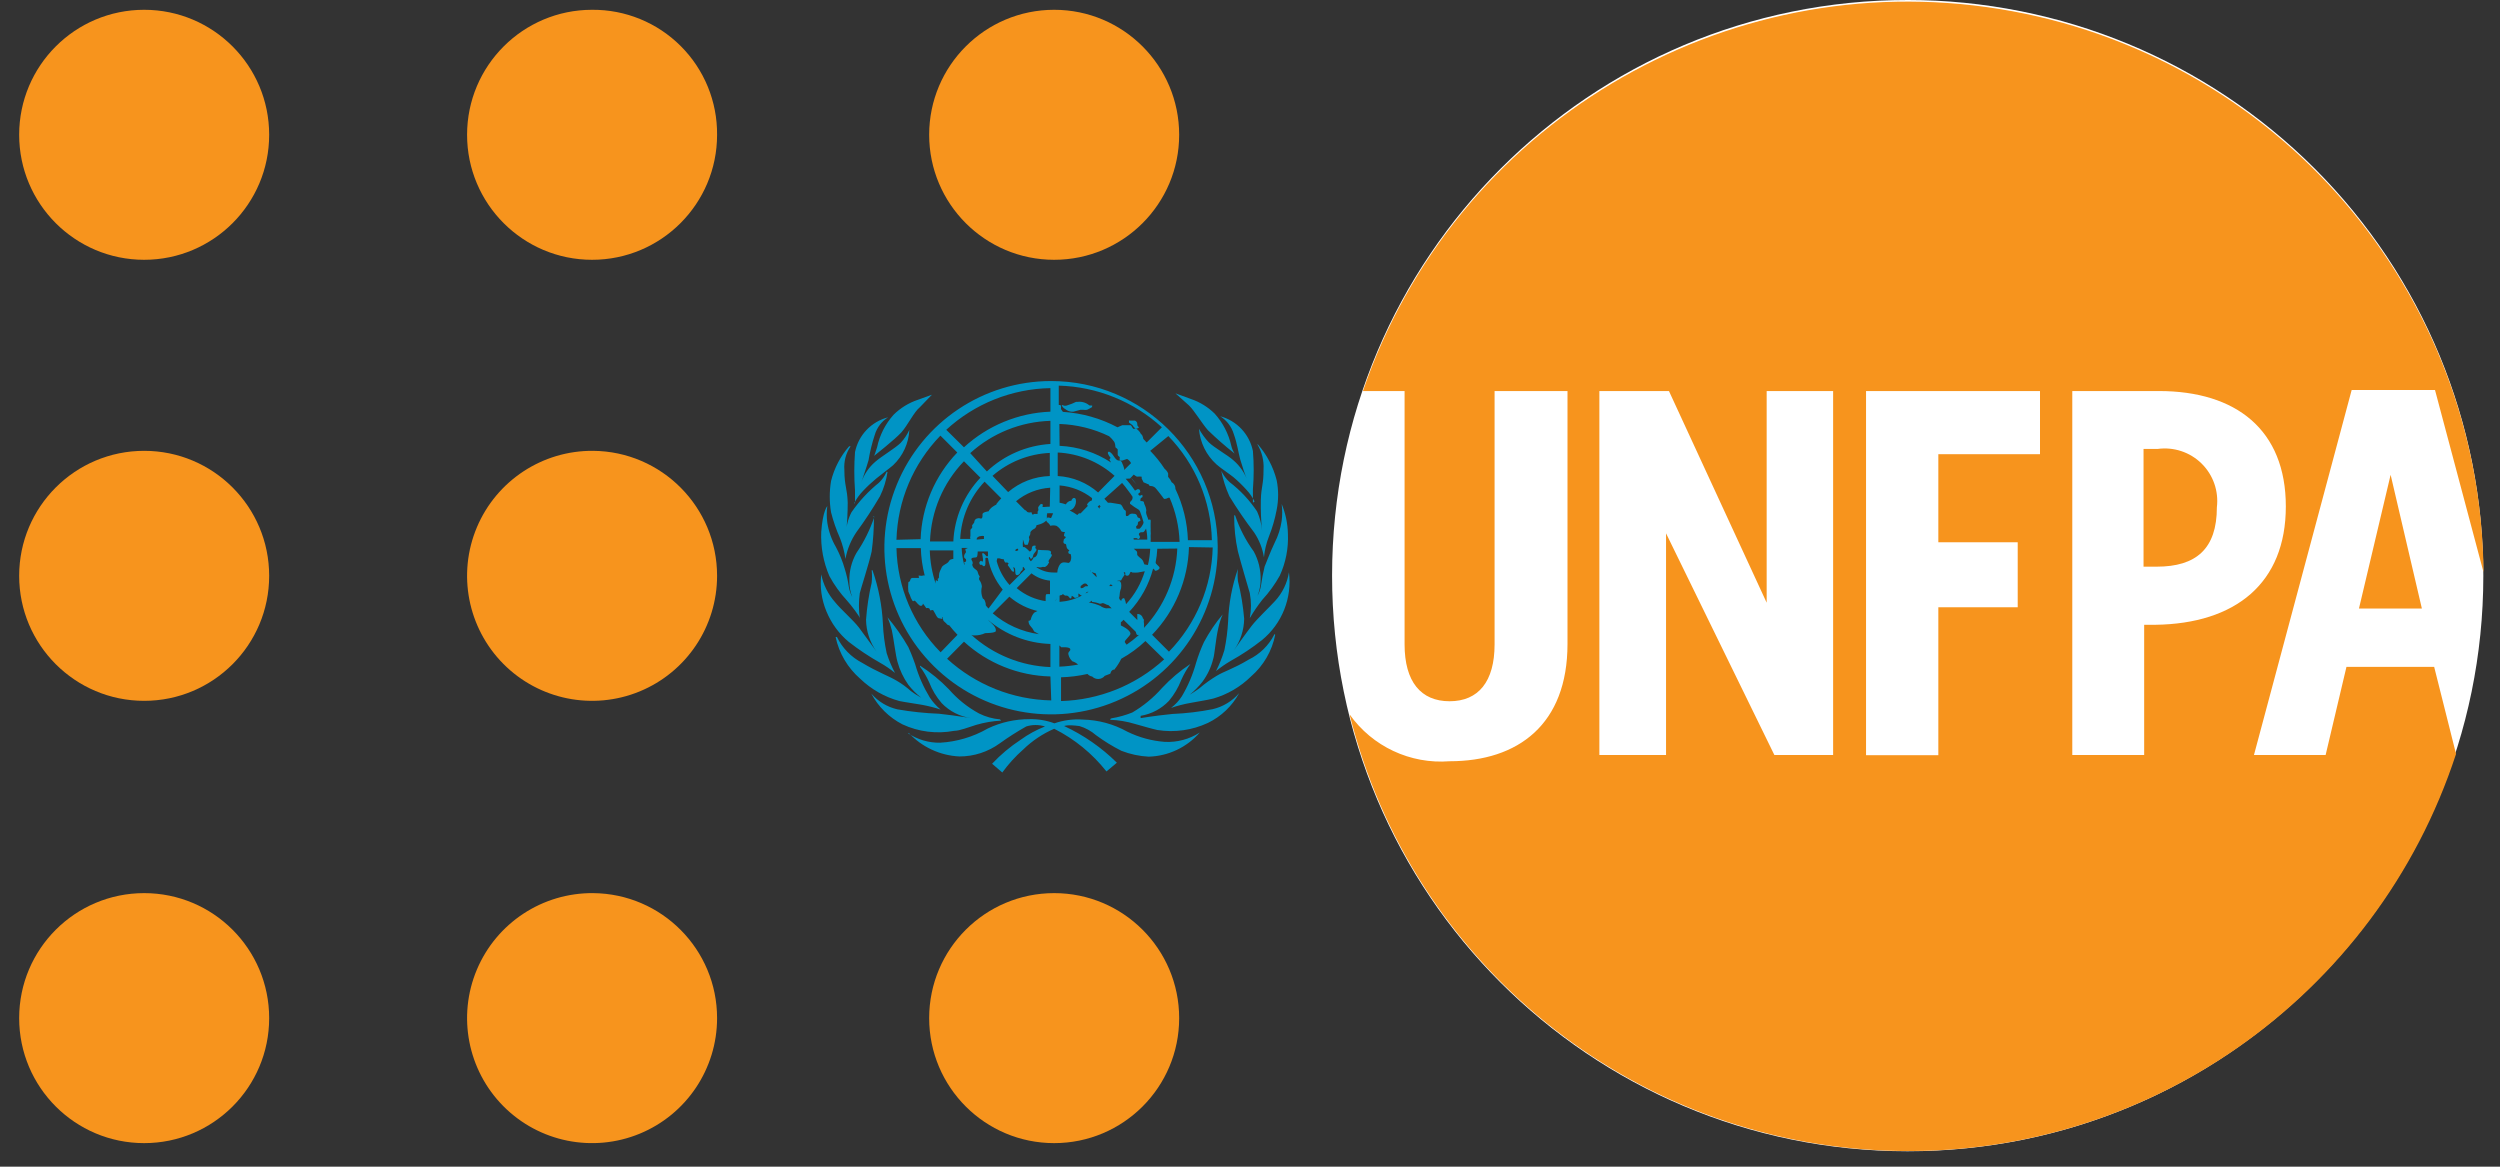 <?xml version="1.0" encoding="UTF-8"?>
<svg width="120px" height="56px" viewBox="0 0 120 56" version="1.1" xmlns="http://www.w3.org/2000/svg" xmlns:xlink="http://www.w3.org/1999/xlink">
    <rect x="0" y="0" width="120" height="56" fill="#333333" stroke="none"/>
    <title>logo</title>
    <g id="Page-1" stroke="none" stroke-width="1" fill="none" fill-rule="evenodd">
        <g id="logo" transform="translate(0.92, -0)" fill-rule="nonzero">
            <path d="M33.5,27.64 C33.5,30.071 32.033,32.262 29.784,33.188 C27.536,34.114 24.952,33.591 23.24,31.865 C21.528,30.138 21.027,27.549 21.971,25.309 C22.916,23.069 25.119,21.62 27.55,21.64 C30.844,21.667 33.5,24.346 33.5,27.64" id="Path" fill="#F7941D"></path>
            <path d="M33.5,48.87 C33.5,51.301 32.033,53.492 29.784,54.418 C27.536,55.344 24.952,54.821 23.24,53.095 C21.528,51.368 21.027,48.779 21.971,46.539 C22.916,44.299 25.119,42.85 27.55,42.87 C30.844,42.897 33.5,45.576 33.5,48.87" id="Path" fill="#F7941D"></path>
            <path d="M33.5,6.47 C33.5,9.784 30.814,12.47 27.5,12.47 C24.186,12.47 21.5,9.784 21.5,6.47 C21.5,3.156 24.186,0.47 27.5,0.47 C29.095,0.457 30.629,1.084 31.757,2.213 C32.886,3.341 33.513,4.875 33.5,6.47" id="Path" fill="#F7941D"></path>
            <path d="M12,27.64 C12,30.954 9.314,33.64 6,33.64 C2.686,33.64 0,30.954 0,27.64 C0,24.326 2.686,21.64 6,21.64 C9.314,21.64 12,24.326 12,27.64" id="Path" fill="#F7941D"></path>
            <path d="M12,48.87 C12,52.184 9.314,54.87 6,54.87 C2.686,54.87 0,52.184 0,48.87 C0,45.556 2.686,42.87 6,42.87 C9.314,42.87 12,45.556 12,48.87" id="Path" fill="#F7941D"></path>
            <path d="M12,6.47 C12,9.784 9.314,12.47 6,12.47 C2.686,12.47 0,9.784 0,6.47 C0,3.156 2.686,0.47 6,0.47 C9.314,0.47 12,3.156 12,6.47" id="Path" fill="#F7941D"></path>
            <path d="M55.68,48.87 C55.68,52.184 52.994,54.87 49.68,54.87 C46.366,54.87 43.68,52.184 43.68,48.87 C43.68,45.556 46.366,42.87 49.68,42.87 C52.994,42.87 55.68,45.556 55.68,48.87" id="Path" fill="#F7941D"></path>
            <path d="M55.68,6.47 C55.68,9.784 52.994,12.47 49.68,12.47 C46.366,12.47 43.68,9.784 43.68,6.47 C43.68,3.156 46.366,0.47 49.68,0.47 C52.994,0.47 55.68,3.156 55.68,6.47" id="Path" fill="#F7941D"></path>
            <path d="M53.4,22.98 C53.4,22.98 53.57,23.19 53.63,23.25 C53.56,23.15 53.47,23.05 53.39,22.95 M50.04,19.47 C50.04,19.47 50.09,19.41 50.13,19.47 C50.176,19.477 50.224,19.477 50.27,19.47 L50.53,19.38 L50.73,19.29 L50.8,19.29 C51.006,19.263 51.213,19.325 51.37,19.46 L51.5,19.47 L51.42,19.39 C51.42,19.39 51.64,19.59 51.5,19.47 L51.5,19.54 C51.423,19.588 51.343,19.632 51.26,19.67 C51.2,19.68 51.14,19.68 51.08,19.67 L50.94,19.67 L50.61,19.76 C50.499,19.772 50.386,19.747 50.29,19.69 L50.13,19.58 L50.04,19.47 Z M53.29,20.19 C53.35,20.19 53.36,20.19 53.42,20.19 C53.48,20.19 53.42,20.19 53.56,20.19 C53.625,20.217 53.668,20.28 53.67,20.35 C53.67,20.4 53.67,20.45 53.73,20.49 C53.79,20.53 53.64,20.6 53.57,20.56 C53.517,20.519 53.473,20.468 53.44,20.41 L53.27,20.28 C53.27,20.28 53.27,20.2 53.27,20.16 M51.92,24.32 L51.85,24.24 L51.77,24.32 C51.77,24.32 51.89,24.45 51.87,24.41 C51.85,24.37 51.87,24.41 51.87,24.32 M51.5,23.91 C51.051,23.558 50.509,23.346 49.94,23.3 L49.94,24.13 C50.042,24.148 50.142,24.175 50.24,24.21 L50.24,24.21 C50.294,24.108 50.395,24.04 50.51,24.03 C50.51,24.03 50.51,23.97 50.58,23.92 C50.65,23.87 50.71,23.92 50.72,23.98 C50.743,24.114 50.71,24.251 50.63,24.36 C50.579,24.43 50.505,24.48 50.42,24.5 C50.549,24.564 50.673,24.637 50.79,24.72 L50.87,24.64 L50.87,24.64 L50.95,24.64 L51.31,24.27 L51.31,24.27 C51.31,24.27 51.16,24.27 51.37,24.08 C51.406,24.052 51.446,24.032 51.49,24.02 M49.49,23.41 C48.888,23.448 48.314,23.675 47.85,24.06 L48.28,24.49 C48.36,24.49 48.34,24.57 48.43,24.59 C48.52,24.61 48.51,24.59 48.57,24.59 C48.63,24.59 48.57,24.59 48.62,24.67 C48.67,24.75 48.7,24.67 48.7,24.67 C48.7,24.67 48.7,24.67 48.83,24.67 C48.96,24.67 48.83,24.58 48.91,24.53 C48.928,24.482 48.928,24.428 48.91,24.38 C48.91,24.32 48.98,24.26 49.02,24.21 C49.06,24.16 49.08,24.21 49.12,24.21 C49.16,24.21 49.12,24.28 49.12,24.32 C49.12,24.36 49.26,24.32 49.47,24.32 L49.49,23.41 Z M46.92,26.93 C47.033,27.357 47.246,27.751 47.54,28.08 L48.29,27.33 L48.2,27.21 L48.2,27.21 C48.14,27.21 48.2,27.33 48.15,27.37 C48.104,27.398 48.069,27.44 48.05,27.49 C48.05,27.54 47.92,27.65 47.85,27.59 C47.78,27.53 47.85,27.25 47.75,27.24 C47.65,27.23 47.75,27.24 47.75,27.37 C47.75,27.5 47.75,27.43 47.66,27.42 L47.5,27.19 C47.4,27.11 47.5,27.05 47.5,27.05 C47.5,27.05 47.43,26.99 47.4,26.99 C47.37,26.99 47.4,27.05 47.33,26.99 C47.26,26.93 47.27,26.85 47.27,26.85 C47.195,26.844 47.121,26.827 47.05,26.8 L46.95,26.8 M47.95,26.44 C47.95,26.44 47.95,26.38 47.95,26.35 C47.95,26.32 47.81,26.35 47.82,26.42 C47.83,26.49 47.88,26.42 47.96,26.42 M47.88,28.23 C48.288,28.571 48.784,28.789 49.31,28.86 C49.315,28.88 49.315,28.9 49.31,28.92 L49.4,28.92 C49.477,28.932 49.556,28.906 49.61,28.85 C49.69,28.77 49.67,28.85 49.73,28.85 L49.84,28.69 C49.89,28.69 49.91,28.59 49.94,28.59 L49.94,28.89 C50.314,28.865 50.678,28.763 51.01,28.59 C50.95,28.59 50.87,28.49 50.85,28.49 C50.83,28.49 50.85,28.6 50.85,28.63 C50.85,28.66 50.68,28.72 50.66,28.69 C50.64,28.66 50.52,28.59 50.52,28.6 C50.52,28.76 50.44,28.72 50.44,28.72 C50.29,28.5 50.24,28.64 50.16,28.56 C50.08,28.48 50.05,28.56 50.05,28.56 C50.05,28.56 49.95,28.56 49.9,28.63 C49.85,28.7 49.9,28.72 49.8,28.74 L49.69,28.9 C49.63,28.9 49.69,28.9 49.57,28.9 C49.516,28.956 49.437,28.982 49.36,28.97 L49.27,28.97 C49.275,28.95 49.275,28.93 49.27,28.91 L49.27,28.8 C49.27,28.59 49.27,28.53 49.32,28.52 C49.37,28.51 49.42,28.52 49.48,28.52 L49.48,28.22 C49.48,28.22 49.48,28.22 49.48,28.22 L49.48,27.87 C49.156,27.839 48.848,27.718 48.59,27.52 L47.88,28.23 Z M51.18,28.49 L51.33,28.41 C51.278,28.395 51.223,28.421 51.2,28.47 C51.2,28.47 51.2,28.47 51.2,28.47 M51.4,27.39 L51.72,27.71 C51.718,27.644 51.701,27.579 51.67,27.52 L51.5,27.47 L51.44,27.47 L51.44,27.4 L51.44,27.4 L51.4,27.39 Z M52.4,28.04 L52.32,28.13 L52.32,28.13 C52.38,28.13 52.42,28.13 52.47,28.13 C52.52,28.13 52.47,28.01 52.55,27.95 C52.63,27.89 52.7,27.89 52.77,27.89 C52.84,27.89 52.84,27.89 52.89,27.99 C52.907,28.072 52.907,28.158 52.89,28.24 C52.89,28.24 52.83,28.37 52.82,28.58 C52.81,28.79 52.76,28.58 52.82,28.77 L52.82,28.77 L52.9,28.85 L52.9,28.85 C52.9,28.74 53.02,28.68 53.05,28.73 C53.091,28.815 53.118,28.906 53.13,29 C53.545,28.548 53.853,28.008 54.03,27.42 L54.03,27.42 L53.7,27.48 C53.61,27.489 53.52,27.489 53.43,27.48 C53.43,27.48 53.36,27.41 53.33,27.48 C53.3,27.55 53.27,27.66 53.15,27.63 C53.03,27.6 53.15,27.48 53.06,27.47 C52.97,27.46 53.06,27.52 53.06,27.59 C52.997,27.676 52.94,27.766 52.89,27.86 C52.89,27.86 52.64,27.86 52.6,27.96 C52.573,28.022 52.532,28.077 52.48,28.12 M54.18,27.12 C54.242,26.864 54.279,26.603 54.29,26.34 L53.5,26.34 L53.63,26.45 C53.7,26.52 53.63,26.6 53.69,26.67 C53.75,26.74 53.76,26.73 53.87,26.83 C53.98,26.93 53.97,27.03 54.01,27.09 C54.05,27.15 54.01,27.09 54.01,27.09 M51.5,28.83 L51.35,28.92 L51.35,28.92 C51.536,28.951 51.717,29.005 51.89,29.08 C51.973,29.142 52.068,29.183 52.17,29.2 C52.26,29.192 52.35,29.192 52.44,29.2 L52.29,29.05 C52.227,29.037 52.166,29.013 52.11,28.98 C51.96,28.91 52,28.98 51.87,28.98 C51.749,28.931 51.62,28.901 51.49,28.89 M48.93,29.34 C48.413,29.226 47.932,28.986 47.53,28.64 L46.73,29.44 C47.359,29.979 48.129,30.326 48.95,30.44 L48.72,30.31 C48.678,30.218 48.62,30.133 48.55,30.06 C48.482,29.991 48.446,29.897 48.45,29.8 C48.54,29.8 48.56,29.73 48.56,29.73 C48.584,29.611 48.639,29.501 48.72,29.41 L48.93,29.3 M47.21,28.3 C46.851,27.864 46.607,27.345 46.5,26.79 L46.5,26.79 C46.464,26.763 46.416,26.763 46.38,26.79 C46.38,26.79 46.38,27.03 46.38,27.05 C46.38,27.07 46.38,27.18 46.3,27.18 C46.263,27.172 46.233,27.146 46.22,27.11 C46.22,27.11 46.14,27.11 46.13,27.11 C46.12,27.11 46.04,27.01 46.13,26.94 C46.22,26.87 46.19,27.01 46.25,26.94 C46.31,26.87 46.18,26.56 46.25,26.55 C46.32,26.54 46.41,26.69 46.43,26.7 L46.5,26.7 C46.505,26.623 46.505,26.547 46.5,26.47 L46.01,26.47 C46.01,26.47 46.01,26.7 45.96,26.74 C45.91,26.78 45.73,26.74 45.71,26.82 C45.69,26.9 45.77,26.91 45.77,27.03 C45.77,27.15 45.71,27.03 45.77,27.18 C45.83,27.33 45.98,27.33 46.01,27.46 C46.027,27.54 46.061,27.615 46.11,27.68 C46.11,27.68 46.03,27.78 46.11,27.87 C46.168,27.956 46.203,28.056 46.21,28.16 C46.175,28.301 46.175,28.449 46.21,28.59 C46.27,28.83 46.27,28.67 46.35,28.83 C46.384,28.902 46.401,28.981 46.4,29.06 C46.438,29.114 46.482,29.164 46.53,29.21 L47.21,28.3 Z M45.61,26.3 L45.24,26.3 C45.249,26.57 45.289,26.839 45.36,27.1 C45.42,27.1 45.36,27.04 45.36,27 C45.36,26.96 45.43,27 45.45,26.93 C45.47,26.86 45.45,26.93 45.45,26.87 C45.45,26.81 45.37,26.81 45.36,26.75 C45.35,26.69 45.36,26.62 45.42,26.55 C45.48,26.48 45.42,26.45 45.42,26.38 C45.42,26.31 45.42,26.38 45.54,26.3 M46.31,25.87 C46.31,25.87 46.31,25.77 46.31,25.73 C46.264,25.72 46.216,25.72 46.17,25.73 C46.06,25.73 45.95,25.8 45.96,25.9 L46.31,25.87 Z M46.9,24.2 C46.975,24.102 47.055,24.009 47.14,23.92 L46.34,23.12 C45.632,23.866 45.217,24.843 45.17,25.87 L45.66,25.87 C45.643,25.821 45.643,25.769 45.66,25.72 C45.66,25.67 45.66,25.47 45.66,25.44 C45.66,25.41 45.72,25.37 45.74,25.34 C45.76,25.31 45.74,25.24 45.74,25.22 C45.769,25.173 45.802,25.13 45.84,25.09 C45.84,25.09 45.84,24.93 45.97,24.89 C46.1,24.85 46.1,24.89 46.17,24.89 C46.24,24.89 46.24,24.78 46.24,24.78 C46.24,24.78 46.24,24.78 46.24,24.68 C46.24,24.58 46.54,24.54 46.54,24.54 C46.54,24.54 46.54,24.48 46.69,24.35 C46.762,24.297 46.839,24.25 46.92,24.21 M47.47,23.62 C48.029,23.143 48.735,22.871 49.47,22.85 L49.47,21.74 C48.456,21.787 47.487,22.174 46.72,22.84 L47.47,23.62 Z M49.85,22.85 C50.567,22.889 51.25,23.167 51.79,23.64 L52.58,22.84 C51.825,22.165 50.861,21.77 49.85,21.72 L49.85,22.85 Z M52.09,23.94 L52.26,24.13 C52.26,24.13 52.26,24.13 52.39,24.13 L52.82,24.2 C52.95,24.2 52.99,24.45 53.06,24.48 C53.13,24.51 53.12,24.54 53.12,24.61 C53.12,24.68 53.12,24.66 53.12,24.7 C53.12,24.74 53.12,24.8 53.23,24.76 C53.286,24.675 53.391,24.634 53.49,24.66 C53.71,24.66 53.63,24.82 53.72,24.85 C53.81,24.88 53.78,24.85 53.81,24.93 C53.84,25.01 53.81,25.01 53.75,25.03 C53.714,25.044 53.693,25.082 53.7,25.12 C53.7,25.12 53.7,25.21 53.64,25.24 C53.58,25.27 53.64,25.38 53.64,25.38 C53.64,25.38 53.73,25.38 53.77,25.38 C53.81,25.38 53.97,25.17 53.97,25.07 L53.97,25.07 C53.924,24.893 53.867,24.72 53.8,24.55 C53.785,24.515 53.761,24.484 53.73,24.46 C53.586,24.377 53.449,24.284 53.32,24.18 C53.32,24.11 53.32,24.09 53.38,24.04 C53.432,23.988 53.455,23.913 53.44,23.84 L53.36,23.72 L53.09,23.36 L52.94,23.18 L52.09,23.94 Z M53.5,25.9 L54.15,25.9 C54.15,25.722 54.13,25.544 54.09,25.37 C54.065,25.42 54.035,25.467 54,25.51 C53.93,25.59 53.86,25.51 53.78,25.58 C53.7,25.65 53.78,25.69 53.78,25.73 C53.78,25.77 53.84,25.73 53.78,25.83 C53.72,25.93 53.67,25.83 53.63,25.83 C53.59,25.83 53.54,25.83 53.49,25.83 M56.15,26.26 C56.106,27.835 55.475,29.337 54.38,30.47 L55.19,31.28 C56.495,29.937 57.245,28.152 57.29,26.28 L56.15,26.26 Z M54.06,30.77 C53.711,31.101 53.321,31.387 52.9,31.62 L52.9,31.62 C52.818,31.791 52.717,31.952 52.6,32.1 C52.6,32.17 52.53,32.1 52.44,32.2 C52.35,32.3 52.44,32.33 52.29,32.37 L52.11,32.44 C52.037,32.531 51.928,32.586 51.812,32.591 C51.695,32.597 51.582,32.553 51.5,32.47 C51.44,32.47 51.34,32.42 51.28,32.35 L51.28,32.35 C50.863,32.444 50.438,32.498 50.01,32.51 L50.01,33.65 C51.846,33.599 53.603,32.889 54.96,31.65 L54.06,30.77 Z M49.5,32.47 C47.961,32.432 46.487,31.839 45.35,30.8 L44.54,31.62 C45.909,32.871 47.686,33.581 49.54,33.62 L49.5,32.47 Z M45.04,30.47 C44.899,30.324 44.765,30.17 44.64,30.01 C44.53,30.01 44.54,29.94 44.42,29.85 C44.3,29.76 44.36,29.64 44.31,29.62 C44.26,29.6 44.31,29.62 44.31,29.68 C44.31,29.74 44.24,29.68 44.16,29.68 C44.08,29.68 44.02,29.55 44.02,29.55 C44.02,29.55 43.91,29.34 43.88,29.3 C43.85,29.26 43.78,29.3 43.74,29.3 C43.7,29.3 43.74,29.22 43.65,29.19 C43.614,29.181 43.576,29.181 43.54,29.19 C43.491,29.114 43.437,29.04 43.38,28.97 C43.38,28.97 43.38,29.08 43.28,29.08 C43.18,29.08 43.05,28.87 43,28.84 C42.95,28.81 42.94,28.89 42.88,28.84 C42.82,28.752 42.776,28.654 42.75,28.55 C42.75,28.55 42.7,28.46 42.68,28.39 C42.665,28.25 42.665,28.11 42.68,27.97 C42.68,27.89 42.74,27.97 42.77,27.85 C42.8,27.73 42.87,27.74 42.92,27.74 C42.97,27.74 42.99,27.74 43.02,27.74 C43.05,27.74 43.12,27.74 43.17,27.74 C43.22,27.74 43.17,27.67 43.17,27.64 C43.17,27.61 43.25,27.64 43.31,27.64 C43.37,27.64 43.45,27.59 43.47,27.64 L43.47,27.64 C43.356,27.205 43.292,26.759 43.28,26.31 L42.11,26.31 C42.153,28.186 42.912,29.975 44.23,31.31 L45.04,30.47 Z M43.27,25.88 C43.323,24.324 43.95,22.842 45.03,21.72 L44.22,20.91 C42.915,22.253 42.162,24.038 42.11,25.91 L43.27,25.88 Z M45.35,21.47 C46.487,20.426 47.958,19.82 49.5,19.76 L49.5,18.63 C47.645,18.662 45.866,19.374 44.5,20.63 L45.35,21.47 Z M50.1,19.77 C51.016,19.827 51.909,20.08 52.72,20.51 L52.95,20.41 C52.95,20.41 52.88,20.41 52.95,20.41 L53.15,20.41 C53.28,20.41 53.29,20.41 53.34,20.41 C53.39,20.41 53.41,20.52 53.47,20.57 C53.53,20.62 53.47,20.57 53.61,20.57 C53.7,20.628 53.776,20.707 53.83,20.8 C53.83,20.86 53.91,20.8 53.96,21.07 L54.12,21.24 L54.85,20.51 C53.494,19.27 51.737,18.56 49.9,18.51 L49.9,19.44 L49.9,19.44 C49.99,19.44 50.02,19.44 50.01,19.57 C50,19.7 50.01,19.62 50.01,19.64 M54.29,21.64 C54.547,21.903 54.779,22.192 54.98,22.5 C55.053,22.559 55.111,22.634 55.15,22.72 C55.147,22.743 55.147,22.767 55.15,22.79 L55.15,22.89 L55.15,22.89 C55.221,22.966 55.279,23.054 55.32,23.15 C55.437,23.212 55.508,23.337 55.5,23.47 C55.868,24.24 56.073,25.077 56.1,25.93 L57.25,25.93 C57.209,24.059 56.462,22.274 55.16,20.93 L54.29,21.64 Z M49.63,24.64 L49.63,24.64 C49.53,24.63 49.43,24.63 49.33,24.64 C49.349,24.659 49.349,24.691 49.33,24.71 C49.33,24.77 49.33,24.94 49.33,24.94 C49.22,25.14 48.83,25.21 48.83,25.21 C48.83,25.21 48.83,25.34 48.71,25.39 C48.641,25.423 48.582,25.475 48.54,25.54 C48.54,25.6 48.54,25.66 48.49,25.73 C48.44,25.8 48.49,25.84 48.49,25.89 C48.473,25.979 48.446,26.066 48.41,26.15 C48.41,26.15 48.32,26.15 48.28,26.15 C48.24,26.15 48.21,25.93 48.18,25.9 L48.18,25.9 L48.18,25.99 C48.17,26.08 48.17,26.17 48.18,26.26 C48.24,26.26 48.18,26.26 48.24,26.26 C48.3,26.26 48.5,26.47 48.5,26.47 C48.5,26.47 48.6,26.47 48.61,26.32 C48.62,26.17 48.72,26.19 48.77,26.19 C48.82,26.19 48.77,26.29 48.77,26.31 C48.77,26.33 48.83,26.31 48.83,26.39 C48.83,26.47 48.69,26.55 48.67,26.67 C48.65,26.79 48.61,26.8 48.57,26.82 C48.53,26.84 48.51,26.68 48.47,26.75 C48.43,26.82 48.56,26.94 48.56,26.94 C48.62,26.894 48.666,26.832 48.69,26.76 C48.69,26.76 48.77,26.76 48.83,26.68 C48.89,26.6 48.9,26.45 48.9,26.41 C48.9,26.37 48.96,26.41 49.26,26.41 C49.56,26.41 49.54,26.49 49.52,26.57 C49.5,26.65 49.57,26.57 49.57,26.64 C49.57,26.71 49.46,26.82 49.42,26.9 C49.38,26.98 49.47,26.99 49.42,27.03 C49.395,27.051 49.378,27.079 49.37,27.11 C49.21,27.29 49.19,27.18 49.1,27.22 C49.031,27.24 48.959,27.24 48.89,27.22 L48.82,27.22 C49.06,27.389 49.346,27.48 49.64,27.48 L49.83,27.48 C49.83,27.33 49.92,27.08 50.04,27.02 C50.16,26.96 50.31,27.02 50.38,27.02 C50.433,26.991 50.469,26.939 50.48,26.88 C50.504,26.798 50.504,26.712 50.48,26.63 C50.48,26.55 50.38,26.63 50.36,26.52 C50.34,26.41 50.48,26.46 50.36,26.38 C50.24,26.3 50.28,26.15 50.24,26.12 C50.2,26.09 50.18,26.12 50.14,26.07 C50.1,26.02 50.14,25.97 50.14,25.91 C50.14,25.85 50.25,25.84 50.23,25.78 C50.21,25.72 50.17,25.78 50.15,25.71 C50.151,25.65 50.169,25.591 50.2,25.54 C50.2,25.54 50.04,25.54 50.02,25.49 C49.97,25.386 49.89,25.299 49.79,25.24 C49.695,25.211 49.595,25.211 49.5,25.24 C49.462,25.168 49.407,25.106 49.34,25.06 C49.24,24.92 49.34,24.94 49.34,24.87 C49.34,24.8 49.51,24.87 49.53,24.87 M57.53,26.21 C57.562,29.453 55.634,32.394 52.647,33.658 C49.661,34.921 46.207,34.257 43.902,31.975 C41.597,29.694 40.898,26.247 42.132,23.247 C43.365,20.248 46.287,18.29 49.53,18.29 C53.917,18.29 57.486,21.823 57.53,26.21 M53.11,22.98 L53.2,23.08 C53.28,23.18 53.37,23.28 53.44,23.38 L53.56,23.55 L53.68,23.48 C53.75,23.48 53.79,23.48 53.81,23.58 C53.83,23.68 53.67,23.66 53.73,23.75 C53.79,23.84 53.88,23.75 53.9,23.75 C53.932,23.787 53.932,23.843 53.9,23.88 C53.9,23.88 53.83,23.88 53.82,23.97 L53.82,24.05 C53.88,24.05 53.99,24.05 53.99,24.12 C53.99,24.19 54.08,24.32 54.09,24.42 C54.109,24.472 54.109,24.528 54.09,24.58 C54.09,24.7 54.17,24.82 54.2,24.95 C54.235,24.935 54.275,24.935 54.31,24.95 L54.31,24.95 C54.315,25.003 54.315,25.057 54.31,25.11 C54.313,25.177 54.313,25.243 54.31,25.31 C54.315,25.367 54.315,25.423 54.31,25.48 C54.32,25.56 54.32,25.64 54.31,25.72 L54.31,25.72 C54.315,25.817 54.315,25.913 54.31,26.01 L55.7,26.01 C55.675,25.279 55.512,24.56 55.22,23.89 L55.16,23.89 C55.109,23.924 55.051,23.944 54.99,23.95 C54.93,23.95 54.89,23.86 54.89,23.86 C54.89,23.86 54.57,23.44 54.52,23.4 C54.468,23.36 54.406,23.335 54.34,23.33 C54.21,23.33 54.23,23.26 54.23,23.26 L53.97,23.15 L53.88,22.97 C53.883,22.94 53.883,22.91 53.88,22.88 C53.804,22.871 53.726,22.871 53.65,22.88 C53.596,22.853 53.546,22.819 53.5,22.78 L53.32,22.97 L53.32,22.97 M49.94,21.4 C50.82,21.439 51.674,21.716 52.41,22.2 C52.38,22.152 52.353,22.102 52.33,22.05 C52.33,22.05 52.39,21.98 52.39,21.98 C52.26,21.81 52.23,21.73 52.28,21.69 C52.33,21.65 52.45,21.76 52.52,21.87 C52.59,21.98 52.68,22.09 52.74,22.1 C52.8,22.11 52.91,22.1 52.94,22.22 C52.982,22.307 53.015,22.397 53.04,22.49 C53.04,22.49 53.04,22.49 53.04,22.56 L53.37,22.23 C53.329,22.145 53.263,22.075 53.18,22.03 L52.94,22.11 C52.94,22.11 52.86,22.11 52.83,22.11 C52.819,22.054 52.819,21.996 52.83,21.94 C52.83,21.94 52.73,21.88 52.73,21.83 C52.73,21.78 52.73,21.63 52.73,21.57 C52.697,21.533 52.66,21.499 52.62,21.47 C52.62,21.47 52.62,21.28 52.55,21.19 C52.483,21.098 52.406,21.014 52.32,20.94 C51.573,20.578 50.759,20.377 49.93,20.35 L49.94,21.4 Z M46.45,22.63 C47.281,21.847 48.36,21.38 49.5,21.31 L49.5,20.2 C48.073,20.242 46.708,20.792 45.65,21.75 L46.45,22.63 Z M44.84,25.99 C44.892,24.847 45.354,23.761 46.14,22.93 L45.35,22.14 C44.349,23.178 43.769,24.549 43.72,25.99 L44.84,25.99 Z M44.84,26.84 C44.84,26.7 44.84,26.57 44.84,26.42 L43.71,26.42 C43.726,26.961 43.82,27.496 43.99,28.01 L43.99,28.01 C43.99,28.01 43.99,28.01 43.99,27.9 C43.99,27.79 44.07,27.9 44.09,27.9 C44.11,27.9 44.09,27.83 44.09,27.79 C44.09,27.75 44.15,27.79 44.15,27.7 C44.15,27.61 44.15,27.7 44.15,27.63 C44.152,27.554 44.169,27.479 44.2,27.41 C44.227,27.345 44.257,27.282 44.29,27.22 C44.34,27.12 44.53,27.06 44.59,26.99 C44.65,26.92 44.65,26.86 44.77,26.84 C44.811,26.822 44.859,26.822 44.9,26.84 M49.5,30.91 C48.397,30.874 47.34,30.465 46.5,29.75 C46.542,29.798 46.589,29.842 46.64,29.88 C46.86,30.08 46.89,30.19 46.88,30.29 C46.87,30.39 46.37,30.39 46.37,30.39 L46.37,30.39 C46.204,30.468 46.023,30.505 45.84,30.5 C45.791,30.506 45.742,30.495 45.7,30.47 L45.7,30.47 C46.745,31.417 48.091,31.966 49.5,32.02 L49.5,30.91 Z M49.93,31 L49.93,32 C50.232,31.988 50.533,31.954 50.83,31.9 C50.75,31.827 50.654,31.772 50.55,31.74 C50.463,31.659 50.401,31.555 50.37,31.44 C50.31,31.27 50.49,31.26 50.45,31.15 C50.41,31.04 50.03,31.07 50.03,31.07 C50.03,31.07 50.09,31.14 49.93,30.98 M53.11,30.98 C53.337,30.824 53.554,30.653 53.76,30.47 L53.76,30.47 C53.725,30.488 53.685,30.488 53.65,30.47 C53.624,30.427 53.607,30.38 53.6,30.33 L53.01,29.75 C52.971,29.795 52.927,29.835 52.88,29.87 L52.88,30.02 C53.26,30.2 53.35,30.35 53.34,30.43 C53.33,30.51 53.07,30.73 53.07,30.8 C53.07,30.87 53.17,30.92 53.17,30.99 M54.63,26.34 C54.619,26.562 54.593,26.782 54.55,27 C54.55,27.08 54.72,27.17 54.74,27.25 C54.76,27.33 54.5,27.47 54.5,27.35 L54.43,27.29 C54.227,28.069 53.832,28.784 53.28,29.37 L53.67,29.76 C53.675,29.724 53.675,29.686 53.67,29.65 C53.67,29.51 53.67,29.47 53.67,29.47 C53.785,29.463 53.89,29.532 53.93,29.64 C53.93,29.7 53.93,29.64 53.99,29.75 C53.977,29.806 53.977,29.864 53.99,29.92 C53.997,29.953 53.997,29.987 53.99,30.02 C53.999,30.059 53.999,30.101 53.99,30.14 C54.966,29.105 55.534,27.752 55.59,26.33 L54.63,26.34 Z M51.24,28.03 C51.191,27.999 51.129,27.999 51.08,28.03 L50.95,28.13 C50.95,28.13 50.95,28.19 50.95,28.22 C50.95,28.25 51.06,28.22 51.06,28.22 L51.18,28.14 L51.27,28.14 C51.27,28.14 51.35,28.14 51.27,28.07" id="Shape" fill="#0094C5"></path>
            <path d="M43.8,18.95 L43.14,19.19 C42.7,19.336 42.299,19.583 41.97,19.91 C41.575,20.352 41.302,20.89 41.18,21.47 C41.11,21.71 41.04,21.88 41.04,21.88 C41.04,21.88 42.04,21.09 42.34,20.76 C42.64,20.43 42.96,19.76 43.23,19.55 L43.8,18.96 M40.09,24.14 C40.198,23.931 40.336,23.739 40.5,23.57 C40.7,23.356 40.914,23.156 41.14,22.97 C41.42,22.74 41.74,22.51 41.95,22.33 C42.419,21.885 42.699,21.276 42.73,20.63 C42.625,20.861 42.483,21.074 42.31,21.26 C42.03,21.53 41.38,21.91 41.1,22.16 C40.787,22.425 40.552,22.771 40.42,23.16 L40.42,23.16 C40.42,23.16 40.69,22.38 40.77,22.09 C40.838,21.676 40.939,21.268 41.07,20.87 C41.174,20.521 41.401,20.222 41.71,20.03 L41.71,20.03 C40.904,20.236 40.286,20.885 40.12,21.7 C40.075,22.313 40.075,22.928 40.12,23.54 C40.12,23.93 40.12,24.18 40.12,24.18 L40.09,24.14 Z M39.91,21.42 C39.683,21.755 39.577,22.157 39.61,22.56 C39.61,23.32 39.75,23.45 39.77,24.12 C39.77,24.611 39.743,25.102 39.69,25.59 L39.69,25.59 C39.701,25.241 39.79,24.9 39.95,24.59 C40.319,24.056 40.764,23.577 41.27,23.17 C41.422,23.025 41.544,22.852 41.63,22.66 C41.63,22.61 41.68,22.66 41.68,22.66 C41.62,23.063 41.498,23.454 41.32,23.82 C40.973,24.412 40.596,24.987 40.19,25.54 C39.926,25.929 39.745,26.368 39.66,26.83 L39.66,26.83 C39.613,26.488 39.526,26.152 39.4,25.83 C39.222,25.43 39.078,25.015 38.97,24.59 C38.888,24.093 38.888,23.587 38.97,23.09 C39.123,22.472 39.421,21.9 39.84,21.42 M40.97,24.82 C40.97,24.82 41.02,24.75 41.03,24.82 C41.03,25.372 40.994,25.923 40.92,26.47 C40.79,27.06 40.39,28.29 40.35,28.47 C40.295,28.868 40.295,29.272 40.35,29.67 C40.35,29.67 40.35,29.74 40.35,29.67 C40.35,29.6 39.94,29.05 39.73,28.82 C39.402,28.467 39.12,28.074 38.89,27.65 C38.602,26.982 38.469,26.257 38.5,25.53 C38.57,24.53 38.79,24.29 38.79,24.29 C38.79,24.29 38.79,24.29 38.79,24.29 C38.755,24.552 38.755,24.818 38.79,25.08 C38.851,25.492 38.99,25.89 39.2,26.25 C39.381,26.587 39.525,26.942 39.63,27.31 C39.715,27.585 39.778,27.866 39.82,28.15 C39.849,28.328 39.906,28.5 39.99,28.66 L39.99,28.66 C39.894,28.415 39.847,28.153 39.85,27.89 C39.839,27.417 39.956,26.951 40.19,26.54 C40.556,26.003 40.846,25.417 41.05,24.8 M40.92,27.37 C40.941,27.569 40.941,27.771 40.92,27.97 C40.783,28.555 40.692,29.15 40.65,29.75 C40.659,30.296 40.834,30.825 41.15,31.27 L41.15,31.27 L40.3,30.11 C40.02,29.75 39.43,29.24 39.16,28.9 C38.826,28.523 38.599,28.064 38.5,27.57 L38.5,27.57 C38.428,28.175 38.514,28.788 38.75,29.35 C38.982,29.917 39.35,30.418 39.82,30.81 C40.295,31.18 40.796,31.514 41.32,31.81 C41.573,31.953 41.814,32.117 42.04,32.3 C42.04,32.3 42.04,32.3 42.04,32.3 C41.878,31.996 41.744,31.678 41.64,31.35 C41.54,30.889 41.48,30.421 41.46,29.95 C41.418,29.07 41.25,28.202 40.96,27.37 L40.92,27.37 Z M39.19,30.58 C39.356,31.357 39.77,32.059 40.37,32.58 C40.898,33.087 41.544,33.455 42.25,33.65 C42.6,33.72 43,33.77 43.33,33.83 C43.635,33.885 43.936,33.962 44.23,34.06 C44.23,34.06 44.23,34.06 44.23,34.06 C44.029,33.893 43.854,33.698 43.71,33.48 C43.407,32.984 43.171,32.449 43.01,31.89 C43.01,31.89 42.86,31.45 42.68,31.06 C42.39,30.555 42.055,30.076 41.68,29.63 C41.68,29.63 41.62,29.63 41.68,29.63 C41.768,29.834 41.838,30.044 41.89,30.26 C41.97,30.63 42.08,31.52 42.16,31.77 C42.268,32.164 42.444,32.536 42.68,32.87 C42.86,33.101 43.069,33.31 43.3,33.49 C43.36,33.49 43.3,33.49 43.3,33.49 C43.125,33.396 42.958,33.289 42.8,33.17 C42.594,32.984 42.37,32.82 42.13,32.68 C41.75,32.45 41.22,32.27 40.47,31.82 C39.939,31.546 39.511,31.107 39.25,30.57 C39.25,30.57 39.25,30.5 39.25,30.57 M45.7,34.47 C45.65,34.47 45.06,34.36 44.16,34.26 C43.489,34.235 42.821,34.164 42.16,34.05 C41.669,33.938 41.228,33.672 40.9,33.29 C40.9,33.29 40.9,33.29 40.9,33.29 C41.237,33.925 41.76,34.442 42.4,34.77 C43.174,35.13 44.041,35.238 44.88,35.08 C45.15,35.08 45.55,34.91 45.95,34.79 C46.334,34.679 46.73,34.611 47.13,34.59 C47.13,34.59 47.13,34.59 47.08,34.53 C46.732,34.5 46.393,34.405 46.08,34.25 C45.531,33.953 45.04,33.56 44.63,33.09 C44.213,32.656 43.747,32.274 43.24,31.95 C43.24,31.95 43.24,31.95 43.24,32 C43.413,32.233 43.561,32.485 43.68,32.75 C43.821,33.116 44.024,33.454 44.28,33.75 C44.658,34.144 45.159,34.398 45.7,34.47 C45.7,34.47 45.7,34.47 45.7,34.47 M42.7,35.18 C43.331,35.86 44.203,36.265 45.13,36.31 C45.827,36.312 46.507,36.091 47.07,35.68 C47.478,35.386 47.902,35.116 48.34,34.87 C48.633,34.778 48.947,34.778 49.24,34.87 C48.825,35.033 48.431,35.248 48.07,35.51 C47.569,35.838 47.109,36.224 46.7,36.66 L47.19,37.08 C47.482,36.678 47.817,36.309 48.19,35.98 C48.622,35.56 49.127,35.221 49.68,34.98 C50.656,35.472 51.513,36.172 52.19,37.03 L52.69,36.61 C51.954,35.882 51.098,35.287 50.16,34.85 C50.16,34.85 50.29,34.77 50.89,34.85 C51.185,34.938 51.458,35.088 51.69,35.29 C52.075,35.574 52.483,35.825 52.91,36.04 C53.329,36.203 53.771,36.297 54.22,36.32 C55.163,36.292 56.051,35.872 56.67,35.16 C56.171,35.483 55.583,35.64 54.99,35.61 C54.364,35.563 53.753,35.396 53.19,35.12 C52.538,34.756 51.807,34.557 51.06,34.54 C50.596,34.506 50.13,34.568 49.69,34.72 C49.307,34.577 48.899,34.509 48.49,34.52 C47.798,34.518 47.114,34.671 46.49,34.97 C45.793,35.371 45.012,35.603 44.21,35.65 C43.663,35.66 43.126,35.503 42.67,35.2 C42.67,35.2 42.67,35.2 42.67,35.2 M55.5,18.88 L56.24,19.15 C56.672,19.296 57.066,19.539 57.39,19.86 C57.779,20.295 58.051,20.821 58.18,21.39 C58.211,21.525 58.265,21.654 58.34,21.77 C58.34,21.77 58.34,21.77 58.34,21.77 C57.894,21.419 57.467,21.045 57.06,20.65 C56.77,20.32 56.41,19.71 56.15,19.46 L55.5,18.88 M59.3,24.07 C59.197,23.866 59.066,23.677 58.91,23.51 C58.714,23.292 58.504,23.089 58.28,22.9 C58,22.68 57.67,22.47 57.47,22.29 C56.981,21.849 56.681,21.237 56.63,20.58 C56.758,20.816 56.916,21.035 57.1,21.23 C57.36,21.49 58.02,21.85 58.29,22.1 C58.6,22.368 58.835,22.713 58.97,23.1 L58.97,23.1 C58.832,22.757 58.712,22.406 58.61,22.05 C58.53,21.77 58.47,21.3 58.3,20.83 C58.193,20.478 57.962,20.176 57.65,19.98 C57.65,19.98 57.65,19.98 57.65,19.98 C58.447,20.194 59.055,20.841 59.22,21.65 C59.27,22.259 59.27,22.871 59.22,23.48 C59.22,23.87 59.22,24.13 59.22,24.13 L59.3,24.07 Z M59.44,21.34 C59.44,21.34 59.44,21.34 59.44,21.34 C59.653,21.699 59.754,22.113 59.73,22.53 C59.73,23.29 59.62,23.33 59.6,24 C59.589,24.491 59.609,24.982 59.66,25.47 L59.66,25.47 C59.632,25.152 59.551,24.841 59.42,24.55 C59.06,24.011 58.614,23.535 58.1,23.14 C57.934,22.987 57.798,22.804 57.7,22.6 C57.7,22.55 57.7,22.6 57.7,22.6 C57.784,23.02 57.914,23.429 58.09,23.82 C58.457,24.42 58.854,25 59.28,25.56 C59.52,25.918 59.681,26.324 59.75,26.75 L59.75,26.75 C59.782,26.407 59.863,26.07 59.99,25.75 C60.154,25.336 60.278,24.907 60.36,24.47 C60.453,24.001 60.453,23.519 60.36,23.05 C60.196,22.41 59.884,21.818 59.45,21.32 M58.38,24.76 C58.38,24.76 58.33,24.69 58.32,24.76 C58.317,25.335 58.377,25.908 58.5,26.47 C58.65,27.05 59.02,28.29 59.07,28.47 C59.145,28.866 59.145,29.274 59.07,29.67 C59.07,29.67 59.07,29.74 59.07,29.67 C59.25,29.363 59.45,29.069 59.67,28.79 C59.995,28.438 60.277,28.049 60.51,27.63 C60.797,27.004 60.93,26.318 60.9,25.63 C60.89,25.136 60.788,24.647 60.6,24.19 C60.6,24.19 60.6,24.19 60.6,24.19 C60.635,24.459 60.635,24.731 60.6,25 C60.546,25.37 60.431,25.728 60.26,26.06 C60.05,26.5 59.84,27.06 59.78,27.2 C59.708,27.494 59.652,27.791 59.61,28.09 C59.584,28.269 59.527,28.441 59.44,28.6 L59.44,28.6 C59.536,28.358 59.587,28.1 59.59,27.84 C59.603,27.362 59.489,26.889 59.26,26.47 C58.878,25.945 58.578,25.365 58.37,24.75 M58.5,27.31 C58.479,27.503 58.479,27.697 58.5,27.89 C58.649,28.484 58.749,29.09 58.8,29.7 C58.792,30.241 58.622,30.767 58.31,31.21 L58.31,31.21 C58.31,31.21 58.88,30.4 59.16,30.04 C59.44,29.68 60.01,29.15 60.29,28.84 C60.639,28.458 60.869,27.981 60.95,27.47 L60.95,27.47 C61.106,28.703 60.619,29.93 59.66,30.72 C59.188,31.093 58.686,31.427 58.16,31.72 C57.911,31.865 57.673,32.028 57.45,32.21 C57.45,32.21 57.45,32.21 57.45,32.21 C57.612,31.889 57.746,31.554 57.85,31.21 C57.945,30.752 58.005,30.287 58.03,29.82 C58.06,28.965 58.219,28.118 58.5,27.31 L58.5,27.31 Z M60.29,30.47 C60.137,31.247 59.728,31.951 59.13,32.47 C58.624,32.968 58.002,33.332 57.32,33.53 C56.96,33.62 56.56,33.67 56.22,33.74 C55.904,33.796 55.593,33.876 55.29,33.98 C55.29,33.98 55.29,33.98 55.29,33.98 C55.495,33.826 55.671,33.636 55.81,33.42 C56.107,32.919 56.336,32.381 56.49,31.82 C56.593,31.478 56.72,31.144 56.87,30.82 C57.124,30.347 57.425,29.901 57.77,29.49 C57.77,29.49 57.83,29.49 57.77,29.49 C57.679,29.699 57.609,29.917 57.56,30.14 C57.42,30.75 57.39,31.4 57.31,31.64 C57.212,32.03 57.039,32.397 56.8,32.72 C56.619,32.954 56.411,33.166 56.18,33.35 C56.12,33.35 56.18,33.35 56.18,33.35 C56.18,33.35 56.46,33.18 56.66,33.03 C56.917,32.811 57.191,32.614 57.48,32.44 C57.86,32.21 58.27,32.11 59.02,31.66 C59.545,31.406 59.973,30.988 60.24,30.47 C60.24,30.47 60.24,30.4 60.29,30.47 M53.83,34.47 C53.83,34.47 54.46,34.36 55.36,34.27 C56.008,34.243 56.654,34.166 57.29,34.04 C57.784,33.925 58.229,33.655 58.56,33.27 C58.56,33.27 58.56,33.27 58.56,33.27 C58.222,33.892 57.697,34.392 57.06,34.7 C56.302,35.053 55.456,35.172 54.63,35.04 C54.36,34.98 53.96,34.86 53.56,34.75 C53.174,34.632 52.774,34.565 52.37,34.55 C52.37,34.55 52.37,34.49 52.43,34.48 C52.773,34.423 53.108,34.329 53.43,34.2 C53.967,33.886 54.449,33.487 54.86,33.02 C55.267,32.585 55.723,32.199 56.22,31.87 C56.22,31.87 56.22,31.87 56.22,31.87 C56.048,32.111 55.9,32.369 55.78,32.64 C55.639,33.003 55.44,33.341 55.19,33.64 C54.827,34.022 54.35,34.274 53.83,34.36 C53.83,34.36 53.83,34.36 53.83,34.36" id="Shape" fill="#0094C5"></path>
            <path d="M118.28,27.64 C118.274,42.9 105.9,55.266 90.64,55.26 C75.38,55.254 63.014,42.88 63.02,27.62 C63.026,12.36 75.4,-0.006 90.66,0 C97.988,0.003 105.015,2.916 110.194,8.1 C115.374,13.283 118.283,20.312 118.28,27.64" id="Path" fill="#FFFFFF"></path>
            <path d="M102,29.99 L102,36.24 L98.55,36.24 L98.55,18.77 L102.71,18.77 C106.41,18.77 108.8,20.63 108.8,24.31 C108.8,27.99 106.39,29.94 102.53,29.99 L102,29.99 Z M97,21.8 L92.12,21.8 L92.12,26.03 L95.93,26.03 L95.93,29.15 L92.12,29.15 L92.12,36.25 L88.65,36.25 L88.65,18.77 L97,18.77 L97,21.8 Z M87.07,36.24 L84.25,36.24 L79.05,25.6 L79.05,36.24 L75.85,36.24 L75.85,18.77 L79.19,18.77 L83.88,28.93 L83.88,18.77 L87.07,18.77 L87.07,36.24 Z M115.92,32.01 L111.71,32.01 L110.71,36.24 L107.27,36.24 L111.96,18.72 L115.96,18.72 L118.29,27.47 C118.169,14.003 108.359,2.584 95.064,0.434 C81.77,-1.716 68.86,6.028 64.5,18.77 L66.5,18.77 L66.5,30.93 C66.5,32.72 67.28,33.66 68.66,33.66 C70.04,33.66 70.82,32.72 70.82,30.93 L70.82,18.77 L74.32,18.77 L74.32,30.91 C74.32,34.77 71.95,36.54 68.66,36.54 C66.776,36.687 64.952,35.833 63.86,34.29 C66.843,46.25 77.382,54.791 89.7,55.232 C102.018,55.673 113.14,47.906 116.97,36.19 L115.92,32.01 Z" id="Shape" fill="#F7941D"></path>
            <path d="M102.6,27.2 L101.97,27.2 L101.97,21.55 L102.64,21.55 C103.415,21.442 104.196,21.7 104.754,22.248 C105.313,22.797 105.584,23.573 105.49,24.35 C105.49,26.35 104.49,27.2 102.6,27.2" id="Path" fill="#F7941D"></path>
            <polygon id="Path" fill="#F7941D" points="112.31 29.21 113.83 22.79 115.33 29.21"></polygon>
        </g>
    </g>
</svg>